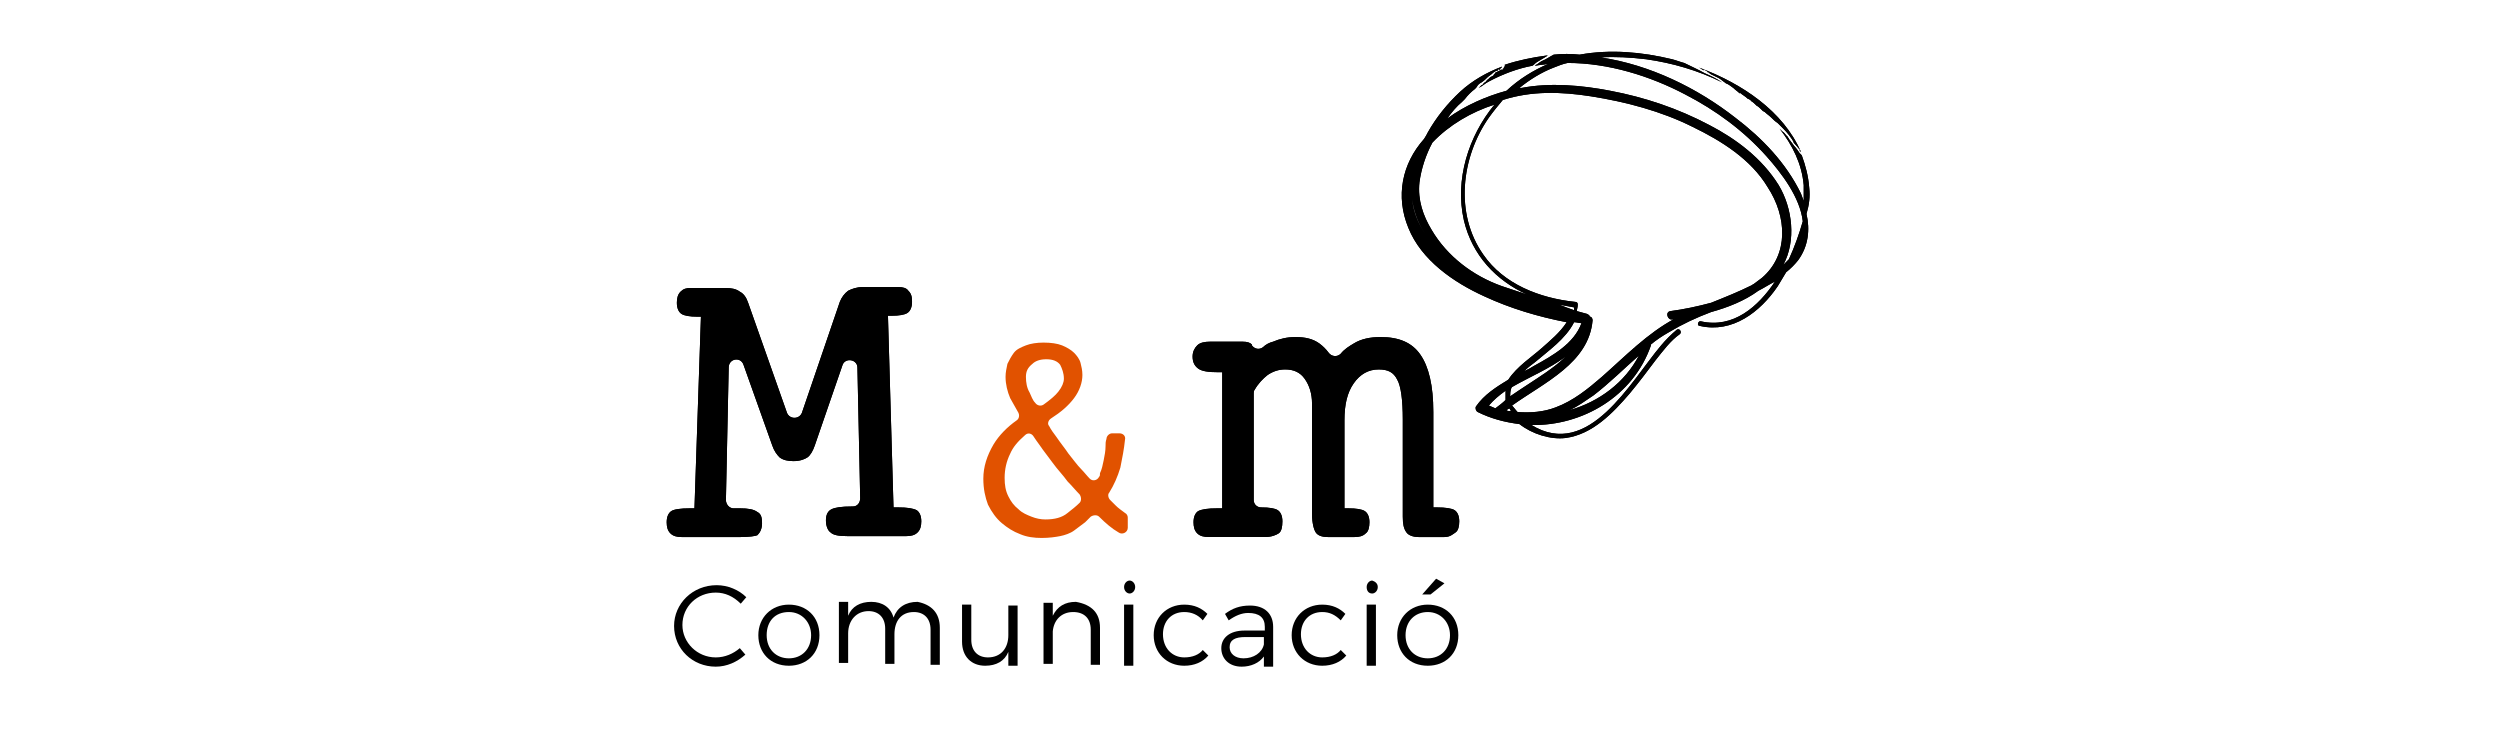 <?xml version="1.0" encoding="utf-8"?>
<!-- Generator: Adobe Illustrator 22.0.0, SVG Export Plug-In . SVG Version: 6.00 Build 0)  -->
<svg version="1.1" id="Capa_1" xmlns="http://www.w3.org/2000/svg" xmlns:xlink="http://www.w3.org/1999/xlink" x="0px" y="0px"
	 viewBox="0 0 270 80" style="enable-background:new 0 0 270 80;" xml:space="preserve">
<style type="text/css">
	.st0{fill:#E15200;}
</style>
<g>
	<g>
		<g>
			<path d="M85,44.6c0.3,0.7,1.3,0.7,1.6,0l4.1-12c0.2-0.5,0.5-0.9,0.9-1.2c0.4-0.2,0.9-0.4,1.6-0.4H97c0.5,0,0.9,0.1,1.1,0.4
				c0.3,0.3,0.4,0.6,0.4,1.2c0,0.6-0.2,1-0.5,1.2c-0.3,0.2-0.9,0.3-1.7,0.3h-0.4l0.6,20.7H97c1,0,1.6,0.1,2,0.3
				c0.3,0.2,0.5,0.6,0.5,1.2c0,0.5-0.1,0.9-0.4,1.2c-0.3,0.3-0.7,0.4-1.2,0.4h-6.4c-0.9,0-1.5-0.1-1.8-0.4c-0.3-0.2-0.5-0.7-0.5-1.3
				c0-0.6,0.2-1,0.6-1.2c0.4-0.2,1.1-0.3,2.2-0.3h0.1c0.5,0,0.8-0.4,0.8-0.9l-0.3-14.1c0-0.9-1.3-1.1-1.6-0.3l-3,8.7
				c-0.2,0.6-0.5,1.1-0.8,1.3c-0.3,0.2-0.8,0.4-1.5,0.4c-0.6,0-1.1-0.1-1.5-0.4c-0.3-0.3-0.6-0.7-0.8-1.3l-3.1-8.7
				c-0.3-0.9-1.6-0.7-1.6,0.3L78.4,54c0,0.5,0.4,0.9,0.8,0.9h0.7c0.9,0,1.5,0.1,1.9,0.4c0.4,0.2,0.5,0.6,0.5,1.2
				c0,0.6-0.2,1-0.5,1.3C81.6,57.9,80.9,58,80,58h-6.4c-0.5,0-0.9-0.1-1.2-0.4c-0.3-0.3-0.4-0.7-0.4-1.2c0-0.6,0.2-1,0.5-1.2
				c0.3-0.2,1-0.3,2-0.3h0.5l0.7-20.7h-0.4c-0.8,0-1.4-0.1-1.7-0.3c-0.3-0.2-0.5-0.6-0.5-1.2c0-0.5,0.1-0.9,0.4-1.2
				c0.3-0.3,0.6-0.4,1.1-0.4h3.7c0.7,0,1.2,0.1,1.6,0.4c0.4,0.2,0.7,0.6,0.9,1.2L85,44.6z"/>
		</g>
		<g>
			<path class="st0" d="M106.2,51.7c0-1.3,0.4-2.5,1.1-3.7c0.6-1,1.5-1.9,2.5-2.6c0.3-0.2,0.3-0.6,0.2-0.8c-0.3-0.5-0.6-1.1-0.9-1.6
				c-0.3-0.7-0.5-1.5-0.5-2.3c0-0.5,0.1-0.9,0.2-1.4c0.2-0.4,0.4-0.8,0.7-1.2c0.3-0.4,0.8-0.6,1.3-0.8c0.5-0.2,1.2-0.3,1.9-0.3
				c0.8,0,1.5,0.1,2,0.3c0.5,0.2,1,0.5,1.3,0.8c0.3,0.3,0.6,0.7,0.7,1.1c0.1,0.4,0.2,0.8,0.2,1.3c0,0.8-0.3,1.7-0.9,2.5
				c-0.6,0.8-1.4,1.5-2.5,2.2c-0.3,0.2-0.4,0.6-0.2,0.8c0.2,0.4,0.5,0.8,0.8,1.2c0.4,0.6,0.9,1.2,1.3,1.8c0.5,0.6,0.9,1.2,1.4,1.7
				c0.3,0.3,0.6,0.7,0.9,1c0.3,0.3,0.8,0.2,1-0.2c0.1-0.1,0.1-0.2,0.1-0.4c0.2-0.4,0.3-0.9,0.4-1.4c0.1-0.5,0.2-1,0.2-1.5
				c0-0.3,0-0.5,0.1-0.8c0-0.3,0.3-0.6,0.6-0.6h0.8c0.4,0,0.7,0.3,0.6,0.7c-0.1,1-0.3,2-0.5,3c-0.3,1-0.7,1.9-1.2,2.7
				c-0.2,0.2-0.1,0.6,0.1,0.8c0.2,0.2,0.4,0.4,0.6,0.6c0.3,0.3,0.6,0.5,1,0.8c0.2,0.1,0.3,0.3,0.3,0.5V57c0,0.5-0.6,0.8-1,0.5
				c-0.7-0.4-1.4-1-2.1-1.7c-0.2-0.2-0.6-0.2-0.9,0c-0.2,0.2-0.4,0.4-0.6,0.6c-0.4,0.3-0.8,0.6-1.2,0.9c-0.4,0.3-1,0.5-1.5,0.6
				s-1.2,0.2-2,0.2c-0.8,0-1.6-0.1-2.3-0.4c-0.8-0.3-1.4-0.7-2-1.2c-0.6-0.5-1.1-1.2-1.5-2C106.4,53.7,106.2,52.8,106.2,51.7z
				 M116.6,54.3c0.2-0.2,0.2-0.6,0-0.9c-0.4-0.4-0.8-0.9-1.3-1.4c-0.5-0.7-1.1-1.3-1.6-2c-0.5-0.7-1-1.3-1.4-1.9
				c-0.3-0.4-0.5-0.7-0.7-1c-0.2-0.3-0.6-0.4-0.9-0.1c-0.8,0.7-1.3,1.3-1.6,2c-0.4,0.8-0.6,1.7-0.6,2.6c0,0.8,0.1,1.4,0.4,2
				c0.3,0.6,0.6,1,1.1,1.4c0.4,0.4,0.9,0.6,1.4,0.8c0.5,0.2,1,0.3,1.5,0.3c1,0,1.8-0.2,2.4-0.7C115.8,55,116.2,54.7,116.6,54.3z
				 M110.8,40.7c0,0.6,0.1,1.2,0.4,1.7c0.2,0.4,0.3,0.8,0.6,1.1c0.2,0.3,0.6,0.4,0.9,0.2c0.7-0.5,1.3-1,1.6-1.4
				c0.4-0.5,0.6-1,0.6-1.4c0-0.6-0.2-1.1-0.4-1.5c-0.3-0.4-0.8-0.6-1.5-0.6c-0.7,0-1.2,0.2-1.5,0.5C111,39.7,110.8,40.1,110.8,40.7z
				"/>
		</g>
		<g>
			<path d="M151.5,45.3c0-2.1-0.2-3.6-0.6-4.3c-0.4-0.8-1-1.1-2-1.1c-1.1,0-2,0.5-2.7,1.5c-0.7,1-1,2.3-1,4v9.5h0.4
				c0.9,0,1.5,0.1,1.8,0.3c0.3,0.2,0.5,0.6,0.5,1.2c0,0.5-0.1,1-0.4,1.2c-0.3,0.3-0.7,0.4-1.2,0.4h-2.9c-0.7,0-1.1-0.2-1.3-0.5
				c-0.2-0.3-0.4-1-0.4-2V55v-9.6v-1.8c0-1.1-0.3-2-0.8-2.7c-0.5-0.7-1.2-1-2.1-1c-0.7,0-1.3,0.2-1.9,0.6c-0.5,0.4-1,0.9-1.4,1.6
				c-0.1,0.1-0.1,0.3-0.1,0.4V54c0,0.5,0.4,0.8,0.8,0.8l0,0c0.9,0,1.5,0.1,1.8,0.3c0.3,0.2,0.5,0.6,0.5,1.2c0,0.6-0.1,1.1-0.4,1.3
				c-0.3,0.2-0.8,0.4-1.5,0.4h-6c-0.6,0-1-0.1-1.3-0.4c-0.3-0.3-0.4-0.7-0.4-1.2c0-0.6,0.2-1,0.5-1.2c0.4-0.2,1-0.3,2.1-0.3h0.5
				V40.2h-0.4c-1.1,0-1.8-0.1-2.2-0.4s-0.6-0.7-0.6-1.3c0-0.5,0.2-0.9,0.5-1.2c0.3-0.3,0.8-0.4,1.4-0.4h3.5c0.5,0,0.8,0.1,1,0.3
				c0,0,0,0,0,0.1c0.3,0.4,0.8,0.5,1.2,0.2c0.3-0.3,0.7-0.5,1.1-0.6c0.7-0.3,1.5-0.5,2.4-0.5c1.1,0,1.9,0.2,2.6,0.7
				c0.4,0.3,0.7,0.6,1,1c0.3,0.4,0.9,0.5,1.3,0.1c0.4-0.5,0.9-0.8,1.4-1.1c0.8-0.5,1.8-0.7,2.9-0.7c2,0,3.4,0.6,4.3,1.9
				c0.9,1.3,1.4,3.3,1.4,6.2v10.3h0.4c0.9,0,1.6,0.1,1.9,0.3c0.3,0.2,0.5,0.6,0.5,1.2c0,0.5-0.1,1-0.4,1.2S156.6,58,156,58h-2.8
				c-0.6,0-1.1-0.2-1.3-0.5c-0.3-0.4-0.4-0.9-0.4-1.7V45.3z"/>
		</g>
	</g>
	<g>
		<g>
			<path d="M194.5,16.4c-1.9-4.4-6.4-7.4-11-9.1c0.2,0.1,0.3,0.2,0.5,0.3l0-0.1c0.1,0.1,0.5,0.2,0.4,0.3l0.1,0
				c0.4,0.4,0.9,0.4,1.5,0.9l0,0c0.1,0.1,0.3,0.2,0.4,0.3c0,0,0,0,0,0c0.3,0.1,0.5,0.3,0.8,0.5c0.2,0.2,0.5,0.4,0.7,0.6l0-0.1
				c0.2,0.2,0.6,0.4,0.9,0.7c0,0,0,0,0.1,0c0,0,0,0,0,0l0,0l0.1,0.1c0,0,0.1,0,0.1,0.1l0,0c0.2,0.1,0.4,0.3,0.6,0.5
				c0.2,0.1,0.4,0.3,0.5,0.4l0,0c0.1,0.1,0.2,0.2,0.2,0.2c0.1,0,0.1,0.1,0.2,0.1c0.2,0.2,0.5,0.4,0.7,0.6l0,0
				c0.2,0.2,0.4,0.4,0.7,0.6c0.2,0.2,0.4,0.4,0.6,0.6c0.4,0.4,0.8,0.9,1.1,1.4c0,0,0,0,0,0c0,0.1,0,0.1,0.1,0.2c0,0,0,0,0,0
				c0.2,0.2,0.5,0.6,0.6,0.7c0,0.1,0,0.1,0,0.1C194.2,16.1,194.3,16.3,194.5,16.4z"/>
		</g>
		<g>
			<path d="M195.4,20.3c-0.1-1.3-0.4-2.4-0.8-3.5c-0.1-0.1-0.1-0.2-0.2-0.2c-0.2-0.3-0.4-0.6-0.6-0.8c-0.2-0.3-0.4-0.5-0.6-0.8
				c0-0.1-0.1-0.1-0.1-0.2c-0.1-0.1-0.1-0.1-0.2-0.2c-0.1-0.1-0.2-0.3-0.4-0.4c-0.1-0.1-0.2-0.2-0.3-0.3c1.4,1.8,2.4,3.8,2.6,6.1
				c0,0.6,0,1.1,0,1.7c-0.1-0.3-0.2-0.5-0.3-0.8c-1.6-3.3-4.2-6-7.1-8.2c-4.1-3.2-9.2-5.7-14.5-6.5c1.6-0.1,3.2,0,4.9,0.2
				c2.8,0.4,5.6,1.2,8.2,2.5c-0.6-0.4-1.2-0.7-1.9-1c-0.7-0.4-1.4-0.7-2.2-1.1c-0.4-0.1-0.9-0.3-1.3-0.4c-3.3-0.8-6.7-1.1-10-0.5
				c-0.9-0.1-1.9-0.1-2.8,0c-0.4,0.2-0.8,0.5-1.3,0.7c0,0,0,0,0,0c-0.2,0.1-0.4,0.3-0.6,0.4l0,0c0,0-0.1,0-0.1,0.1
				c0.5-0.1,0.9-0.1,1.4-0.2c-1.6,0.7-3.1,1.6-4.5,2.9c-2.2,0.6-4.5,1.6-6.4,3c0.5-0.7,1-1.3,1.6-1.8l0,0c0,0,0,0,0,0
				c0.1-0.1,0.2-0.2,0.3-0.3c0.3-0.4,0.7-0.8,1.1-1.1c0.1-0.1,0.2-0.2,0.3-0.4c0.1-0.1,0.2-0.2,0.4-0.3c0.3-0.2,0.5-0.4,0.7-0.6
				c0.1-0.1,0.3-0.2,0.4-0.3c0.1-0.1,0.2-0.2,0.4-0.3l0,0c0.1-0.1,0.3,0,0.3-0.2l0,0c0-0.1,0.2,0.1,0.2,0l0,0c0.1,0,0,0,0-0.1
				c0,0,0,0,0.1,0c-0.1-0.1,0.2-0.1,0.1-0.2c0,0,0,0,0,0c-1.6,0.6-3.2,1.5-4.5,2.7c-1.4,1.3-2.6,2.8-3.5,4.4
				c-0.1,0.2-0.2,0.4-0.4,0.7c-2.4,2.7-3.1,6.2-1.7,9.6c1.4,3.5,4.9,5.9,8.2,7.4c2.8,1.3,5.8,2.2,8.9,2.8c-0.7,1.1-1.8,2-2.7,2.8
				c-1,0.9-2.7,2-3.6,3.4c-1.3,0.8-2.6,1.6-3.5,2.9c-0.1,0.2,0,0.5,0.2,0.6c1.4,0.7,2.9,1.1,4.5,1.3c1.4,1.1,3.4,1.7,5,1.5
				c2.9-0.4,5.1-2.7,6.9-4.8c1-1.2,1.9-2.4,2.8-3.6c0.8-1,1.6-2.1,2.6-2.8c0.3-0.2,0-0.7-0.3-0.5c-0.6,0.5-1.2,1.1-1.7,1.7
				c-3.3,3.9-7.8,12.4-14,8.6c5.5,0.1,11-3.1,12.9-8.6c0,0,0-0.1,0-0.1c0.6-0.5,1.2-0.9,1.9-1.3c1.5-0.9,3-1.6,4.6-2.2
				c1.8-0.5,3.6-1.2,5.1-2.3c0.6-0.3,1.2-0.7,1.8-1c-1.8,2.7-4.5,5.1-8,4.3c-0.3-0.1-0.5,0.5-0.1,0.5c3.5,0.8,6.5-1.5,8.4-4.3
				c0.3-0.5,0.6-1,0.9-1.5c0.5-0.4,0.9-0.8,1.3-1.3c1.1-1.5,1.3-3.3,0.9-5C195.4,22.1,195.5,21.2,195.4,20.3z M152.5,21.4
				c0.2,1.6,0.8,3.1,1.8,4.4C153.3,24.5,152.6,23,152.5,21.4z M162.2,30.9c-3.1-1.1-5.9-3.2-7.6-6.1c-0.9-1.5-1.5-3.2-1.3-5.1
				c0.2-1.5,0.7-3,1.4-4.3c1.8-1.9,4.2-3.3,6.7-4.1c-2.8,3.4-4.3,8.1-3.3,12.5c0.9,3.8,3.5,6.5,6.8,8
				C164,31.5,163.1,31.2,162.2,30.9z M168.4,32.9c0.5,0.1,1.1,0.2,1.6,0.3c0,0.1,0,0.2,0,0.3C169.4,33.3,168.9,33.1,168.4,32.9z
				 M165.8,39.1c1.4-1.2,3.3-2.5,4.2-4.3c0.3,0,0.5,0.1,0.8,0.1c-0.8,2.2-3.1,3.5-5.1,4.6c-0.3,0.2-0.7,0.4-1.1,0.6
				C165,39.7,165.4,39.4,165.8,39.1z M161.5,44.1c-0.2-0.1-0.5-0.2-0.7-0.3c0.5-0.6,1.1-1.1,1.8-1.6c0,0.3,0,0.6,0,0.9
				c0,0,0,0.1,0,0.1C162.3,43.5,161.9,43.8,161.5,44.1z M162.7,44.3c0.1-0.1,0.2-0.1,0.3-0.2c0.1,0.1,0.1,0.2,0.2,0.3
				C163,44.4,162.8,44.4,162.7,44.3z M163.2,42c0-0.1,0.1-0.2,0.1-0.2c1.9-1.1,4.1-2,5.8-3.3c-0.7,0.7-1.4,1.2-2.1,1.7
				c-1.3,0.9-2.6,1.7-3.9,2.6C163.1,42.6,163.1,42.3,163.2,42z M169.5,44.3c0.9-0.4,1.7-1,2.6-1.6c1.7-1.3,3.3-2.9,4.9-4.3
				C175.5,41.3,172.7,43.4,169.5,44.3z M190.3,30c-0.3,0.2-0.5,0.4-0.8,0.6c-0.1,0.1-0.2,0.1-0.3,0.2c-1.4,0.7-2.9,1.3-4.4,1.9
				c-1.5,0.4-2.9,0.7-4.4,0.9c-0.6,0.1-0.3,1,0.2,0.9c0.1,0,0.2,0,0.3-0.1c-3,1.6-5.4,4.1-7.9,6.3c-1.5,1.3-3.1,2.6-5,3.3
				c-1.3,0.5-2.7,0.6-4.1,0.5c-0.2-0.2-0.4-0.5-0.6-0.7c3.5-2.5,8.3-4.6,8.7-9.2c0-0.2-0.1-0.4-0.3-0.4c0-0.1-0.1-0.2-0.3-0.3
				c-0.4-0.1-0.7-0.2-1.1-0.3c0-0.2,0.1-0.4,0.1-0.7c0-0.2-0.1-0.3-0.3-0.3c-3.8-0.4-7.7-1.9-9.9-5.1c-3.1-4.4-2.4-10.5,0.6-14.8
				c0.5-0.7,1-1.3,1.5-1.9c3.1-1,6.3-0.9,9.5-0.4c3.8,0.6,7.6,1.6,11,3.3c3.1,1.5,6.3,3.5,8.1,6.5C193,23.4,193.2,27.5,190.3,30z
				 M193.2,28c-0.2,0.2-0.4,0.4-0.6,0.6c1.4-2.6,1-6.1-0.5-8.6c-1.8-2.9-4.6-5-7.5-6.5c-3.4-1.8-7-3-10.7-3.7
				c-3.1-0.6-6.5-0.9-9.6-0.3c-0.1,0-0.1,0-0.2,0c1.1-0.9,2.4-1.7,3.7-2.2c0.5-0.2,1-0.4,1.5-0.5c4.4,0,8.9,1.4,12.7,3.4
				c3.3,1.7,6.3,3.9,8.8,6.7c1.6,1.8,3.6,4.4,3.9,7C194.3,25.3,193.8,26.7,193.2,28z"/>
		</g>
		<g>
			<path d="M167.2,6c-0.1,0-0.1,0-0.2,0c-1.5,0.2-3,0.5-4.5,1c0,0,0.1,0.1,0,0.1l0,0c0,0.1,0,0,0,0.1c-0.1,0.1-0.1,0.1-0.1,0.2
				c0,0,0,0,0,0c-0.1,0-0.1,0-0.1,0.1v0c0,0.1-0.2,0-0.1,0c-0.2,0.1-0.4,0.2-0.6,0.3c0,0-0.1,0.1-0.1,0c0,0.1-0.1,0.2-0.2,0.3
				c0,0,0,0,0,0c0,0.2-0.2,0-0.2,0.2c-0.1-0.1-0.2,0.2-0.3,0.1c0,0,0,0,0,0.1c-0.2,0.1-0.3,0.3-0.4,0.4c-0.2,0-0.2,0.3-0.4,0.3
				c-0.1,0.1-0.2,0.2-0.3,0.3l0,0c0.4-0.2,0.7-0.5,1.1-0.7c1.5-0.8,3.1-1.4,4.7-1.7c0.2-0.1,0.3-0.3,0.5-0.4
				c0.2-0.1,0.3-0.2,0.5-0.3l0,0c0.2-0.1,0.3-0.2,0.5-0.3C167,6.1,167.1,6,167.2,6z"/>
		</g>
	</g>
	<g>
		<path d="M77.3,64c-2,0-3.6,1.5-3.6,3.5c0,1.9,1.6,3.5,3.6,3.5c1,0,1.9-0.4,2.6-1l0.6,0.7c-0.9,0.8-2,1.3-3.2,1.3
			c-2.5,0-4.5-1.9-4.5-4.4c0-2.4,2-4.4,4.6-4.4c1.2,0,2.4,0.5,3.2,1.3l-0.6,0.7C79.2,64.4,78.3,64,77.3,64z"/>
		<path d="M88.5,68.6c0,2-1.4,3.3-3.3,3.3c-2,0-3.3-1.4-3.3-3.3c0-1.9,1.4-3.3,3.3-3.3C87.1,65.3,88.5,66.6,88.5,68.6z M82.8,68.6
			c0,1.5,1,2.5,2.4,2.5c1.4,0,2.4-1,2.4-2.5c0-1.4-1-2.5-2.4-2.5C83.7,66.1,82.8,67.1,82.8,68.6z"/>
		<path d="M101.5,67.8v4h-1v-3.8c0-1.2-0.7-1.9-1.8-1.9c-1.4,0-2.1,1-2.1,2.4v3.2h-1v-3.8c0-1.2-0.7-1.9-1.8-1.9
			c-1.3,0-2.2,1-2.2,2.4v3.2h-1v-6.6h1v1.5c0.4-1,1.3-1.5,2.5-1.5c1.2,0,2.1,0.6,2.4,1.7c0.4-1.1,1.3-1.7,2.6-1.7
			C100.6,65.3,101.5,66.2,101.5,67.8z"/>
		<path d="M109.9,65.3v6.6h-1v-1.5c-0.4,1-1.3,1.5-2.5,1.5c-1.5,0-2.5-1-2.5-2.6v-4h1v3.8c0,1.2,0.7,1.9,1.8,1.9
			c1.4,0,2.2-1,2.2-2.4v-3.2H109.9z"/>
		<path d="M118.8,67.8v4h-1v-3.8c0-1.2-0.7-1.9-1.9-1.9c-1.3,0-2.1,0.9-2.2,2.1v3.5h-1v-6.6h1v1.4c0.5-1,1.3-1.5,2.5-1.5
			C117.9,65.3,118.8,66.2,118.8,67.8z"/>
		<path d="M122.6,63.4c0,0.4-0.3,0.7-0.6,0.7s-0.6-0.3-0.6-0.7c0-0.4,0.3-0.7,0.6-0.7S122.6,63,122.6,63.4z M122.4,65.3v6.6h-1v-6.6
			H122.4z"/>
		<path d="M127.9,66.1c-1.4,0-2.3,1-2.3,2.4c0,1.5,1,2.5,2.3,2.5c0.9,0,1.6-0.3,2-0.8l0.6,0.6c-0.6,0.7-1.5,1.1-2.6,1.1
			c-1.9,0-3.3-1.4-3.3-3.3c0-1.9,1.4-3.3,3.3-3.3c1.1,0,1.9,0.4,2.5,1l-0.5,0.7C129.4,66.4,128.7,66.1,127.9,66.1z"/>
		<path d="M136.5,71.9v-1c-0.5,0.7-1.4,1.1-2.4,1.1c-1.4,0-2.2-0.9-2.2-2c0-1.1,0.9-1.9,2.5-1.9h2.2v-0.4c0-1-0.6-1.5-1.8-1.5
			c-0.7,0-1.4,0.3-2.1,0.8l-0.4-0.7c0.8-0.6,1.6-0.9,2.7-0.9c1.6,0,2.5,0.9,2.5,2.3l0,4.3H136.5z M136.5,69.6v-0.8h-2
			c-1.1,0-1.7,0.3-1.7,1.1c0,0.7,0.6,1.2,1.5,1.2C135.4,71.1,136.3,70.5,136.5,69.6z"/>
		<path d="M142.8,66.1c-1.4,0-2.3,1-2.3,2.4c0,1.5,1,2.5,2.3,2.5c0.9,0,1.6-0.3,2-0.8l0.6,0.6c-0.6,0.7-1.5,1.1-2.6,1.1
			c-1.9,0-3.3-1.4-3.3-3.3c0-1.9,1.4-3.3,3.3-3.3c1.1,0,1.9,0.4,2.5,1l-0.5,0.7C144.2,66.4,143.6,66.1,142.8,66.1z"/>
		<path d="M148.8,63.4c0,0.4-0.3,0.7-0.6,0.7c-0.4,0-0.6-0.3-0.6-0.7c0-0.4,0.3-0.7,0.6-0.7C148.5,62.8,148.8,63,148.8,63.4z
			 M148.6,65.3v6.6h-1v-6.6H148.6z"/>
		<path d="M157.5,68.6c0,2-1.4,3.3-3.3,3.3c-2,0-3.3-1.4-3.3-3.3c0-1.9,1.4-3.3,3.3-3.3C156.1,65.3,157.5,66.6,157.5,68.6z
			 M151.8,68.6c0,1.5,1,2.5,2.4,2.5c1.4,0,2.4-1,2.4-2.5c0-1.4-1-2.5-2.4-2.5C152.8,66.1,151.8,67.1,151.8,68.6z M156,63l-1.5,1.2
			h-0.9l1.5-1.7L156,63z"/>
	</g>
</g>
<g>
	<g>
		<g>
			<path d="M85,44.6c0.3,0.7,1.3,0.7,1.6,0l4.1-12c0.2-0.5,0.5-0.9,0.9-1.2c0.4-0.2,0.9-0.4,1.6-0.4H97c0.5,0,0.9,0.1,1.1,0.4
				c0.3,0.3,0.4,0.6,0.4,1.2c0,0.6-0.2,1-0.5,1.2c-0.3,0.2-0.9,0.3-1.7,0.3h-0.4l0.6,20.7H97c1,0,1.6,0.1,2,0.3
				c0.3,0.2,0.5,0.6,0.5,1.2c0,0.5-0.1,0.9-0.4,1.2c-0.3,0.3-0.7,0.4-1.2,0.4h-6.4c-0.9,0-1.5-0.1-1.8-0.4c-0.3-0.2-0.5-0.7-0.5-1.3
				c0-0.6,0.2-1,0.6-1.2c0.4-0.2,1.1-0.3,2.2-0.3h0.1c0.5,0,0.8-0.4,0.8-0.9l-0.3-14.1c0-0.9-1.3-1.1-1.6-0.3l-3,8.7
				c-0.2,0.6-0.5,1.1-0.8,1.3c-0.3,0.2-0.8,0.4-1.5,0.4c-0.6,0-1.1-0.1-1.5-0.4c-0.3-0.3-0.6-0.7-0.8-1.3l-3.1-8.7
				c-0.3-0.9-1.6-0.7-1.6,0.3L78.4,54c0,0.5,0.4,0.9,0.8,0.9h0.7c0.9,0,1.5,0.1,1.9,0.4c0.4,0.2,0.5,0.6,0.5,1.2
				c0,0.6-0.2,1-0.5,1.3C81.6,57.9,80.9,58,80,58h-6.4c-0.5,0-0.9-0.1-1.2-0.4c-0.3-0.3-0.4-0.7-0.4-1.2c0-0.6,0.2-1,0.5-1.2
				c0.3-0.2,1-0.3,2-0.3h0.5l0.7-20.7h-0.4c-0.8,0-1.4-0.1-1.7-0.3c-0.3-0.2-0.5-0.6-0.5-1.2c0-0.5,0.1-0.9,0.4-1.2
				c0.3-0.3,0.6-0.4,1.1-0.4h3.7c0.7,0,1.2,0.1,1.6,0.4c0.4,0.2,0.7,0.6,0.9,1.2L85,44.6z"/>
		</g>
		<g>
			<path d="M151.5,45.3c0-2.1-0.2-3.6-0.6-4.3c-0.4-0.8-1-1.1-2-1.1c-1.1,0-2,0.5-2.7,1.5c-0.7,1-1,2.3-1,4v9.5h0.4
				c0.9,0,1.5,0.1,1.8,0.3c0.3,0.2,0.5,0.6,0.5,1.2c0,0.5-0.1,1-0.4,1.2c-0.3,0.3-0.7,0.4-1.2,0.4h-2.9c-0.7,0-1.1-0.2-1.3-0.5
				c-0.2-0.3-0.4-1-0.4-2V55v-9.6v-1.8c0-1.1-0.3-2-0.8-2.7c-0.5-0.7-1.2-1-2.1-1c-0.7,0-1.3,0.2-1.9,0.6c-0.5,0.4-1,0.9-1.4,1.6
				c-0.1,0.1-0.1,0.3-0.1,0.4V54c0,0.5,0.4,0.8,0.8,0.8l0,0c0.9,0,1.5,0.1,1.8,0.3c0.3,0.2,0.5,0.6,0.5,1.2c0,0.6-0.1,1.1-0.4,1.3
				c-0.3,0.2-0.8,0.4-1.5,0.4h-6c-0.6,0-1-0.1-1.3-0.4c-0.3-0.3-0.4-0.7-0.4-1.2c0-0.6,0.2-1,0.5-1.2c0.4-0.2,1-0.3,2.1-0.3h0.5
				V40.2h-0.4c-1.1,0-1.8-0.1-2.2-0.4s-0.6-0.7-0.6-1.3c0-0.5,0.2-0.9,0.5-1.2c0.3-0.3,0.8-0.4,1.4-0.4h3.5c0.5,0,0.8,0.1,1,0.3
				c0,0,0,0,0,0.1c0.3,0.4,0.8,0.5,1.2,0.2c0.3-0.3,0.7-0.5,1.1-0.6c0.7-0.3,1.5-0.5,2.4-0.5c1.1,0,1.9,0.2,2.6,0.7
				c0.4,0.3,0.7,0.6,1,1c0.3,0.4,0.9,0.5,1.3,0.1c0.4-0.5,0.9-0.8,1.4-1.1c0.8-0.5,1.8-0.7,2.9-0.7c2,0,3.4,0.6,4.3,1.9
				c0.9,1.3,1.4,3.3,1.4,6.2v10.3h0.4c0.9,0,1.6,0.1,1.9,0.3c0.3,0.2,0.5,0.6,0.5,1.2c0,0.5-0.1,1-0.4,1.2S156.6,58,156,58h-2.8
				c-0.6,0-1.1-0.2-1.3-0.5c-0.3-0.4-0.4-0.9-0.4-1.7V45.3z"/>
		</g>
	</g>
	<g>
		<g>
			<path d="M194.5,16.4c-1.9-4.4-6.4-7.4-11-9.1c0.2,0.1,0.3,0.2,0.5,0.3l0-0.1c0.1,0.1,0.5,0.2,0.4,0.3l0.1,0
				c0.4,0.4,0.9,0.4,1.5,0.9l0,0c0.1,0.1,0.3,0.2,0.4,0.3c0,0,0,0,0,0c0.3,0.1,0.5,0.3,0.8,0.5c0.2,0.2,0.5,0.4,0.7,0.6l0-0.1
				c0.2,0.2,0.6,0.4,0.9,0.7c0,0,0,0,0.1,0c0,0,0,0,0,0l0,0l0.1,0.1c0,0,0.1,0,0.1,0.1l0,0c0.2,0.1,0.4,0.3,0.6,0.5
				c0.2,0.1,0.4,0.3,0.5,0.4l0,0c0.1,0.1,0.2,0.2,0.2,0.2c0.1,0,0.1,0.1,0.2,0.1c0.2,0.2,0.5,0.4,0.7,0.6l0,0
				c0.2,0.2,0.4,0.4,0.7,0.6c0.2,0.2,0.4,0.4,0.6,0.6c0.4,0.4,0.8,0.9,1.1,1.4c0,0,0,0,0,0c0,0.1,0,0.1,0.1,0.2c0,0,0,0,0,0
				c0.2,0.2,0.5,0.6,0.6,0.7c0,0.1,0,0.1,0,0.1C194.2,16.1,194.3,16.3,194.5,16.4z"/>
		</g>
		<g>
			<path d="M195.4,20.3c-0.1-1.3-0.4-2.4-0.8-3.5c-0.1-0.1-0.1-0.2-0.2-0.2c-0.2-0.3-0.4-0.6-0.6-0.8c-0.2-0.3-0.4-0.5-0.6-0.8
				c0-0.1-0.1-0.1-0.1-0.2c-0.1-0.1-0.1-0.1-0.2-0.2c-0.1-0.1-0.2-0.3-0.4-0.4c-0.1-0.1-0.2-0.2-0.3-0.3c1.4,1.8,2.4,3.8,2.6,6.1
				c0,0.6,0,1.1,0,1.7c-0.1-0.3-0.2-0.5-0.3-0.8c-1.6-3.3-4.2-6-7.1-8.2c-4.1-3.2-9.2-5.7-14.5-6.5c1.6-0.1,3.2,0,4.9,0.2
				c2.8,0.4,5.6,1.2,8.2,2.5c-0.6-0.4-1.2-0.7-1.9-1c-0.7-0.4-1.4-0.7-2.2-1.1c-0.4-0.1-0.9-0.3-1.3-0.4c-3.3-0.8-6.7-1.1-10-0.5
				c-0.9-0.1-1.9-0.1-2.8,0c-0.4,0.2-0.8,0.5-1.3,0.7c0,0,0,0,0,0c-0.2,0.1-0.4,0.3-0.6,0.4l0,0c0,0-0.1,0-0.1,0.1
				c0.5-0.1,0.9-0.1,1.4-0.2c-1.6,0.7-3.1,1.6-4.5,2.9c-2.2,0.6-4.5,1.6-6.4,3c0.5-0.7,1-1.3,1.6-1.8l0,0c0,0,0,0,0,0
				c0.1-0.1,0.2-0.2,0.3-0.3c0.3-0.4,0.7-0.8,1.1-1.1c0.1-0.1,0.2-0.2,0.3-0.4c0.1-0.1,0.2-0.2,0.4-0.3c0.3-0.2,0.5-0.4,0.7-0.6
				c0.1-0.1,0.3-0.2,0.4-0.3c0.1-0.1,0.2-0.2,0.4-0.3l0,0c0.1-0.1,0.3,0,0.3-0.2l0,0c0-0.1,0.2,0.1,0.2,0l0,0c0.1,0,0,0,0-0.1
				c0,0,0,0,0.1,0c-0.1-0.1,0.2-0.1,0.1-0.2c0,0,0,0,0,0c-1.6,0.6-3.2,1.5-4.5,2.7c-1.4,1.3-2.6,2.8-3.5,4.4
				c-0.1,0.2-0.2,0.4-0.4,0.7c-2.4,2.7-3.1,6.2-1.7,9.6c1.4,3.5,4.9,5.9,8.2,7.4c2.8,1.3,5.8,2.2,8.9,2.8c-0.7,1.1-1.8,2-2.7,2.8
				c-1,0.9-2.7,2-3.6,3.4c-1.3,0.8-2.6,1.6-3.5,2.9c-0.1,0.2,0,0.5,0.2,0.6c1.4,0.7,2.9,1.1,4.5,1.3c1.4,1.1,3.4,1.7,5,1.5
				c2.9-0.4,5.1-2.7,6.9-4.8c1-1.2,1.9-2.4,2.8-3.6c0.8-1,1.6-2.1,2.6-2.8c0.3-0.2,0-0.7-0.3-0.5c-0.6,0.5-1.2,1.1-1.7,1.7
				c-3.3,3.9-7.8,12.4-14,8.6c5.5,0.1,11-3.1,12.9-8.6c0,0,0-0.1,0-0.1c0.6-0.5,1.2-0.9,1.9-1.3c1.5-0.9,3-1.6,4.6-2.2
				c1.8-0.5,3.6-1.2,5.1-2.3c0.6-0.3,1.2-0.7,1.8-1c-1.8,2.7-4.5,5.1-8,4.3c-0.3-0.1-0.5,0.5-0.1,0.5c3.5,0.8,6.5-1.5,8.4-4.3
				c0.3-0.5,0.6-1,0.9-1.5c0.5-0.4,0.9-0.8,1.3-1.3c1.1-1.5,1.3-3.3,0.9-5C195.4,22.1,195.5,21.2,195.4,20.3z M152.5,21.4
				c0.2,1.6,0.8,3.1,1.8,4.4C153.3,24.5,152.6,23,152.5,21.4z M162.2,30.9c-3.1-1.1-5.9-3.2-7.6-6.1c-0.9-1.5-1.5-3.2-1.3-5.1
				c0.2-1.5,0.7-3,1.4-4.3c1.8-1.9,4.2-3.3,6.7-4.1c-2.8,3.4-4.3,8.1-3.3,12.5c0.9,3.8,3.5,6.5,6.8,8
				C164,31.5,163.1,31.2,162.2,30.9z M168.4,32.9c0.5,0.1,1.1,0.2,1.6,0.3c0,0.1,0,0.2,0,0.3C169.4,33.3,168.9,33.1,168.4,32.9z
				 M165.8,39.1c1.4-1.2,3.3-2.5,4.2-4.3c0.3,0,0.5,0.1,0.8,0.1c-0.8,2.2-3.1,3.5-5.1,4.6c-0.3,0.2-0.7,0.4-1.1,0.6
				C165,39.7,165.4,39.4,165.8,39.1z M161.5,44.1c-0.2-0.1-0.5-0.2-0.7-0.3c0.5-0.6,1.1-1.1,1.8-1.6c0,0.3,0,0.6,0,0.9
				c0,0,0,0.1,0,0.1C162.3,43.5,161.9,43.8,161.5,44.1z M162.7,44.3c0.1-0.1,0.2-0.1,0.3-0.2c0.1,0.1,0.1,0.2,0.2,0.3
				C163,44.4,162.8,44.4,162.7,44.3z M163.2,42c0-0.1,0.1-0.2,0.1-0.2c1.9-1.1,4.1-2,5.8-3.3c-0.7,0.7-1.4,1.2-2.1,1.7
				c-1.3,0.9-2.6,1.7-3.9,2.6C163.1,42.6,163.1,42.3,163.2,42z M169.5,44.3c0.9-0.4,1.7-1,2.6-1.6c1.7-1.3,3.3-2.9,4.9-4.3
				C175.5,41.3,172.7,43.4,169.5,44.3z M190.3,30c-0.3,0.2-0.5,0.4-0.8,0.6c-0.1,0.1-0.2,0.1-0.3,0.2c-1.4,0.7-2.9,1.3-4.4,1.9
				c-1.5,0.4-2.9,0.7-4.4,0.9c-0.6,0.1-0.3,1,0.2,0.9c0.1,0,0.2,0,0.3-0.1c-3,1.6-5.4,4.1-7.9,6.3c-1.5,1.3-3.1,2.6-5,3.3
				c-1.3,0.5-2.7,0.6-4.1,0.5c-0.2-0.2-0.4-0.5-0.6-0.7c3.5-2.5,8.3-4.6,8.7-9.2c0-0.2-0.1-0.4-0.3-0.4c0-0.1-0.1-0.2-0.3-0.3
				c-0.4-0.1-0.7-0.2-1.1-0.3c0-0.2,0.1-0.4,0.1-0.7c0-0.2-0.1-0.3-0.3-0.3c-3.8-0.4-7.7-1.9-9.9-5.1c-3.1-4.4-2.4-10.5,0.6-14.8
				c0.5-0.7,1-1.3,1.5-1.9c3.1-1,6.3-0.9,9.5-0.4c3.8,0.6,7.6,1.6,11,3.3c3.1,1.5,6.3,3.5,8.1,6.5C193,23.4,193.2,27.5,190.3,30z
				 M193.2,28c-0.2,0.2-0.4,0.4-0.6,0.6c1.4-2.6,1-6.1-0.5-8.6c-1.8-2.9-4.6-5-7.5-6.5c-3.4-1.8-7-3-10.7-3.7
				c-3.1-0.6-6.5-0.9-9.6-0.3c-0.1,0-0.1,0-0.2,0c1.1-0.9,2.4-1.7,3.7-2.2c0.5-0.2,1-0.4,1.5-0.5c4.4,0,8.9,1.4,12.7,3.4
				c3.3,1.7,6.3,3.9,8.8,6.7c1.6,1.8,3.6,4.4,3.9,7C194.3,25.3,193.8,26.7,193.2,28z"/>
		</g>
		<g>
			<path d="M167.2,6c-0.1,0-0.1,0-0.2,0c-1.5,0.2-3,0.5-4.5,1c0,0,0.1,0.1,0,0.1l0,0c0,0.1,0,0,0,0.1c-0.1,0.1-0.1,0.1-0.1,0.2
				c0,0,0,0,0,0c-0.1,0-0.1,0-0.1,0.1v0c0,0.1-0.2,0-0.1,0c-0.2,0.1-0.4,0.2-0.6,0.3c0,0-0.1,0.1-0.1,0c0,0.1-0.1,0.2-0.2,0.3
				c0,0,0,0,0,0c0,0.2-0.2,0-0.2,0.2c-0.1-0.1-0.2,0.2-0.3,0.1c0,0,0,0,0,0.1c-0.2,0.1-0.3,0.3-0.4,0.4c-0.2,0-0.2,0.3-0.4,0.3
				c-0.1,0.1-0.2,0.2-0.3,0.3l0,0c0.4-0.2,0.7-0.5,1.1-0.7c1.5-0.8,3.1-1.4,4.7-1.7c0.2-0.1,0.3-0.3,0.5-0.4
				c0.2-0.1,0.3-0.2,0.5-0.3l0,0c0.2-0.1,0.3-0.2,0.5-0.3C167,6.1,167.1,6,167.2,6z"/>
		</g>
	</g>
</g>
</svg>
